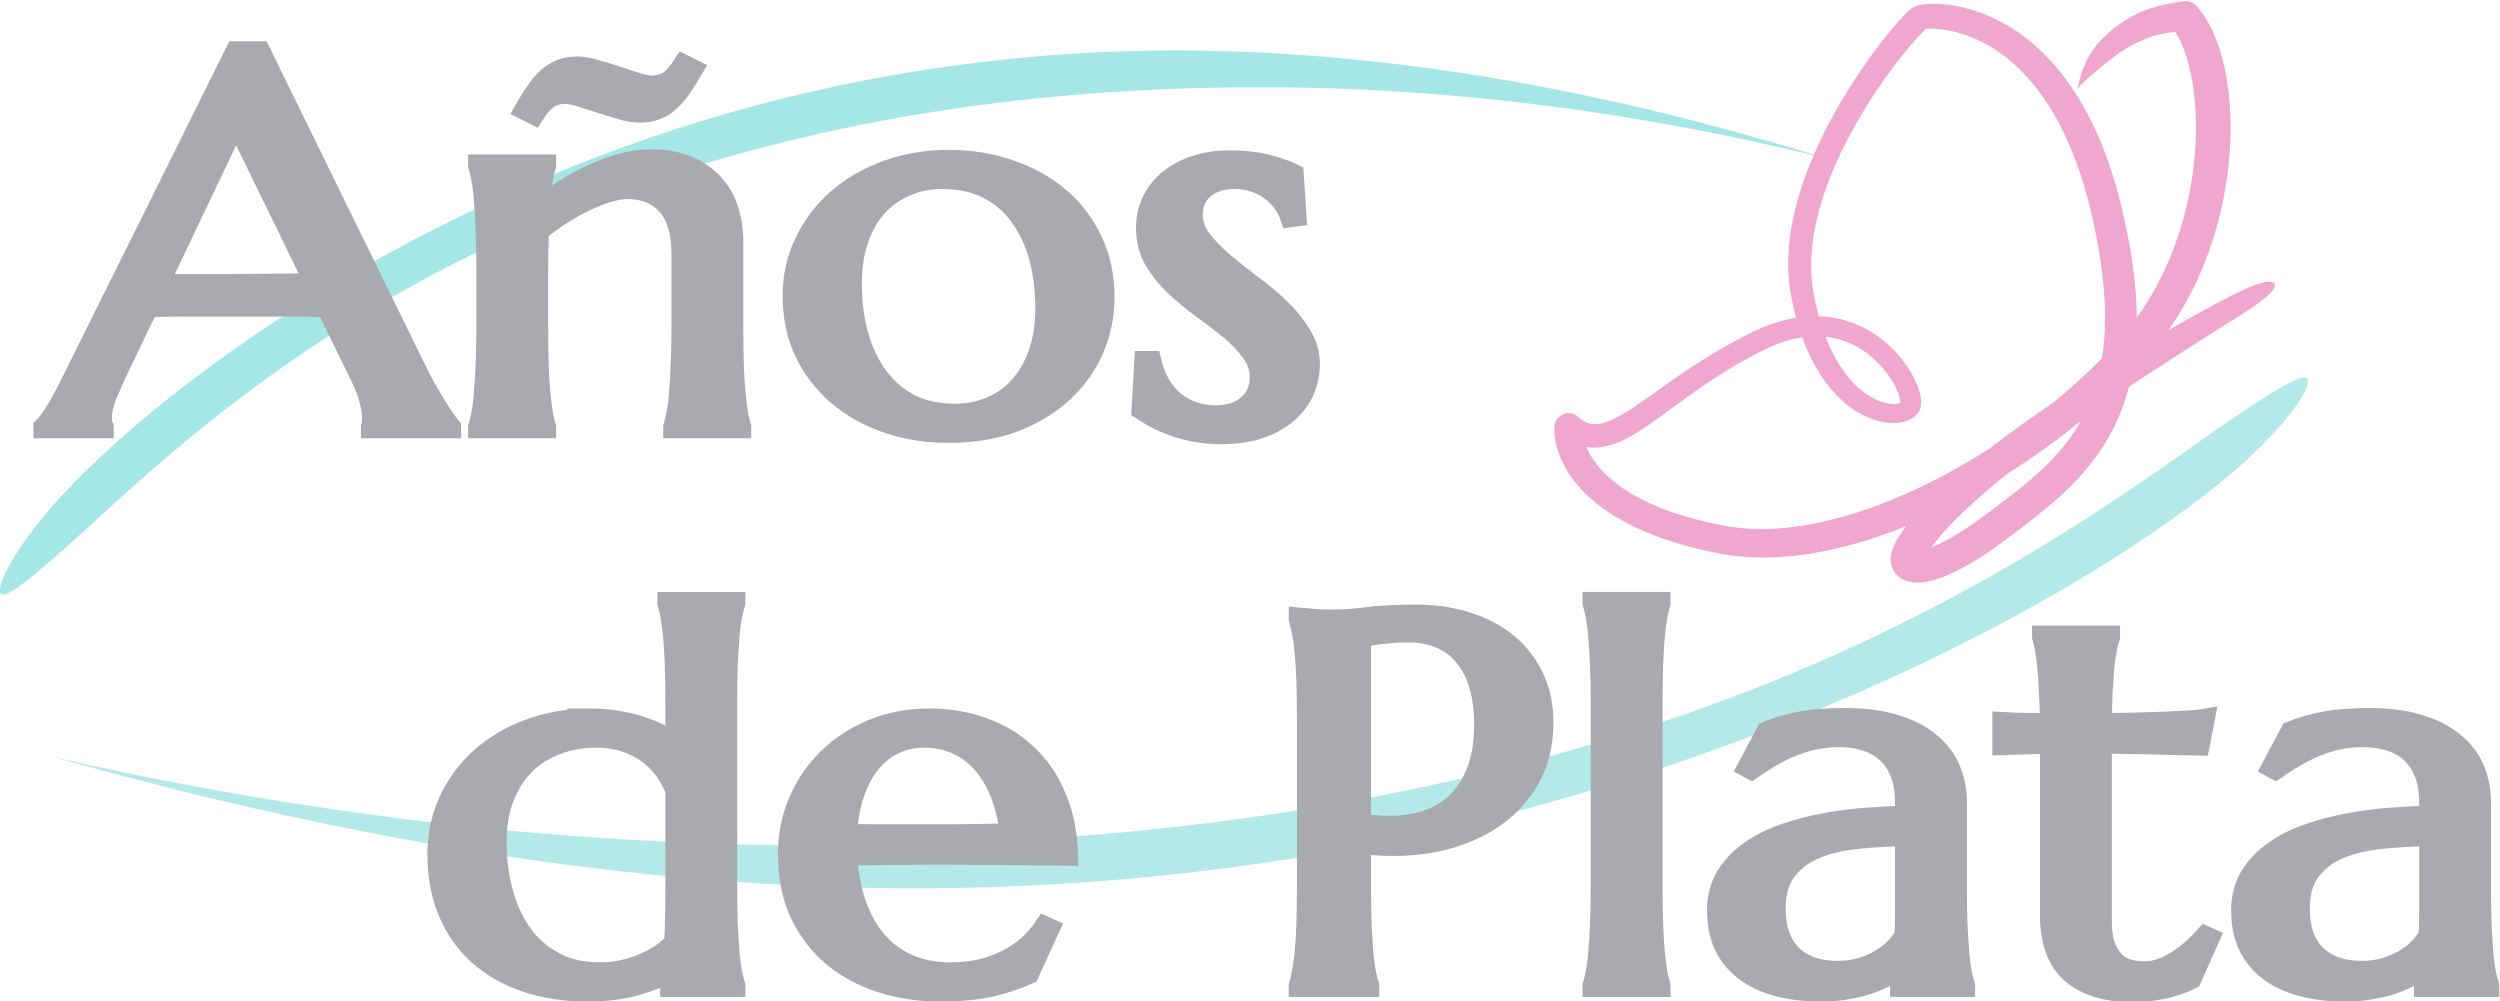 <?xml version="1.0" encoding="UTF-8" standalone="no"?>
<svg
   xmlns:dc="http://purl.org/dc/elements/1.1/"
   xmlns:cc="http://creativecommons.org/ns#"
   xmlns:rdf="http://www.w3.org/1999/02/22-rdf-syntax-ns#"
   xmlns:svg="http://www.w3.org/2000/svg"
   xmlns="http://www.w3.org/2000/svg"
   xmlns:sodipodi="http://sodipodi.sourceforge.net/DTD/sodipodi-0.dtd"
   xmlns:inkscape="http://www.inkscape.org/namespaces/inkscape"
   inkscape:version="1.0 (4035a4f, 2020-05-01)"
   sodipodi:docname="logo_ap.svg"
   viewBox="0 0 321.299 128.687"
   height="128.687"
   width="321.299"
   xml:space="preserve"
   id="svg885"
   version="1.1"><sodipodi:namedview
     inkscape:current-layer="svg885"
     inkscape:window-maximized="1"
     inkscape:window-y="25"
     inkscape:window-x="55"
     inkscape:cy="57.885062"
     inkscape:cx="160.26358"
     inkscape:zoom="2.5899417"
     showgrid="false"
     id="namedview855"
     inkscape:window-height="1027"
     inkscape:window-width="1865"
     inkscape:pageshadow="2"
     inkscape:pageopacity="0"
     guidetolerance="10"
     gridtolerance="10"
     objecttolerance="10"
     borderopacity="1"
     bordercolor="#666666"
     pagecolor="#ffffff" /><defs
     id="defs889"><marker
       style="overflow:visible"
       id="Arrow1Lstart"
       refX="0"
       refY="0"
       orient="auto"><path
         transform="matrix(0.8,0,0,0.8,10,0)"
         style="fill:#323544;fill-opacity:1;fill-rule:evenodd;stroke:#323544;stroke-width:1pt;stroke-opacity:1"
         d="M 0,0 5,-5 -12.5,0 5,5 Z"
         id="path923" /></marker></defs><g
     style="opacity:1"
     transform="matrix(1.333,0,0,-1.209,-69.985,411.793)"
     id="g893"><g
       transform="scale(0.1)"
       id="g895"><path
         style="opacity:0.6;fill:#69d7d5;fill-opacity:1;fill-rule:nonzero;stroke:none;stroke-width:51.186;stroke-linecap:butt;stroke-linejoin:miter;stroke-miterlimit:4;stroke-dasharray:none;stroke-opacity:1"
         d="m 526.206,2774.335 c -1.388,0.962 -3.378,5.727 4.155,23.025 7.478,17.172 23.564,44.172 48.408,74.774 v 0 c 10.485,12.915 23.054,27.213 37.726,42.627 v 0 c 69.163,72.662 180.139,165.311 328.95,248.552 l 3.4e-4,2e-4 c 72.862,40.757 156.434,80.244 251.487,112.606 95.43,32.49 197.315,56.034 305.111,67.882 v 0 c 46.542,5.115 93.165,7.935 139.666,8.512 v 0 c 110.324,1.369 229.776,-10.145 355.247,-35.472 60.887,-12.291 117.466,-26.665 168.567,-41.332 50.624,-14.53 93.135,-28.571 123.242,-38.772 -30.584,8.537 -73.905,19.744 -125.181,30.709 -51.832,11.084 -108.811,21.298 -169.843,29.244 -126.697,16.494 -242.302,19.571 -350.826,14.288 v 0 c -45.373,-2.209 -90.651,-6 -135.885,-11.6 v 0 c -104.744,-12.968 -203.511,-34.948 -296.643,-65.392 -92.631,-30.28 -174.569,-67.286 -245.444,-106.932 l -3.3e-4,-2e-4 C 819.783,3045.854 716.294,2951.226 647.498,2883.145 v 0 c -14.441,-14.291 -27.68,-27.727 -38.816,-38.93 v 0 c -26.291,-26.449 -48.972,-48.231 -62.414,-59.252 -14.065,-11.531 -18.444,-11.749 -20.061,-10.628 z"
         id="path884" /><path
         id="path894"
         d="m 2749.312,3004.022 c 1.413,-1.222 3.097,-6.612 -7.284,-24.21 -10.321,-17.495 -31.437,-44.491 -63.057,-74.502 v 0 c -13.343,-12.664 -29.231,-26.597 -47.69,-41.542 v 0 c -42.398,-34.327 -98.867,-74.36 -168.204,-115.548 -70.135,-41.662 -150.577,-82.856 -241.262,-121.208 l -4e-4,-2e-4 c -90.298,-38.189 -193.695,-74.811 -310.858,-103.909 -117.608,-29.209 -242.822,-49.259 -374.862,-57.337 v 0 c -57.016,-3.488 -114.079,-4.666 -170.943,-3.583 v 0 c -134.827,2.569 -280.848,18.506 -433.966,48.496 -152.135,29.797 -277.822,66.902 -356.066,91.023 79.208,-20.183 207.272,-48.882 359.682,-68.926 154.977,-20.381 296.749,-27.026 430.486,-25.24 v 0 c 55.879,0.746 111.692,3.053 167.515,7.157 v 0 c 129.288,9.506 251.383,28.142 366.749,55.435 114.723,27.141 216.406,61.357 304.597,98.655 l 4e-4,2e-4 c 88.523,37.438 166.403,79.226 233.875,120.836 66.937,41.28 121.001,80.75 162.959,112.708 v 0 c 18.051,13.749 34.604,26.681 48.431,37.383 v 0 c 32.701,25.308 60.401,45.697 76.554,55.705 16.864,10.448 21.694,10.035 23.345,8.608 z"
         style="opacity:0.5;fill:#69d7d5;fill-opacity:1;fill-rule:nonzero;stroke:none;stroke-width:56.693;stroke-linecap:butt;stroke-linejoin:miter;stroke-miterlimit:4;stroke-dasharray:none;stroke-opacity:1" /><g
         aria-label="Años    de Plata"
         transform="matrix(1,0,0,-1,268.817,77.658)"
         id="text855"
         style="font-style:normal;font-weight:normal;font-size:560px;line-height:1.05;font-family:sans-serif;fill:#a9aaae;fill-opacity:1;stroke:#a9aaae;stroke-width:21.685;stroke-miterlimit:4;stroke-dasharray:none;stroke-opacity:1"><path
           d="m 615.011,-2873.357 v -1.094 q 0.547,-1.367 0.82,-4.102 0.273,-2.734 0.273,-4.922 0,-8.476 -2.461,-18.594 -2.188,-10.391 -8.75,-25.703 l -33.086,-74.375 q -15.312,-0.547 -40.742,-0.547 -25.43,0 -54.961,0 -21.602,0 -41.836,0 -19.961,0 -36.094,0.547 l -31.445,72.188 q -4.102,10.117 -8.75,22.148 -4.648,12.031 -4.648,24.336 0,3.555 0.547,6.016 0.547,2.188 1.094,3.008 v 1.094 h -55.781 v -1.094 q 4.922,-5.195 12.305,-18.32 7.383,-13.399 16.133,-33.359 l 156.68,-347.539 h 21.875 l 148.477,334.141 q 5.195,11.758 10.664,22.969 5.742,10.938 10.664,19.688 4.922,8.75 8.75,14.766 3.828,6.016 5.195,7.656 v 1.094 z m -177.188,-152.851 q 15.859,0 32.539,0 16.68,-0.274 32.539,-0.274 16.133,-0.273 30.898,-0.273 14.766,-0.274 26.797,-0.547 l -76.836,-173.633 -75.469,174.727 z"
           style="font-style:normal;font-variant:normal;font-weight:normal;font-stretch:normal;font-size:560px;font-family:Marcellus;-inkscape-font-specification:Marcellus;fill:#a9aaae;fill-opacity:1;stroke:#a9aaae;stroke-width:21.685;stroke-miterlimit:4;stroke-dasharray:none;stroke-opacity:1"
           id="path857" /><path
           d="m 914.425,-3057.654 q 0,-36.094 -14.492,-53.047 -14.492,-16.953 -38.828,-16.953 -8.75,0 -19.688,3.828 -10.938,3.555 -22.422,9.844 -11.484,6.016 -22.969,14.219 -11.484,8.203 -21.602,17.5 l -0.547,35.82 v 66.172 q 0,23.242 0.547,40.742 0.547,17.227 1.641,29.805 1.094,12.578 2.461,21.055 1.367,8.477 3.008,14.219 v 1.094 h -63.164 v -1.094 q 1.641,-5.742 3.008,-14.219 1.641,-8.476 2.461,-21.055 1.094,-12.578 1.641,-29.805 0.82,-17.5 0.82,-40.742 v -66.172 q 0,-23.242 -0.82,-40.469 -0.547,-17.5 -1.641,-30.078 -0.82,-12.578 -2.461,-21.055 -1.367,-8.476 -3.008,-14.219 v -1.094 h 63.164 v 1.094 q -2.188,6.836 -3.555,17.5 -1.094,10.391 -2.461,27.344 11.211,-9.297 24.062,-18.594 13.125,-9.297 27.07,-16.406 13.945,-7.383 28.438,-11.758 14.492,-4.648 28.438,-4.648 21.328,0 36.094,7.383 15.039,7.383 24.336,19.414 9.57,12.031 13.672,27.617 4.375,15.312 4.375,31.172 v 92.969 q 0,23.242 0.547,40.742 0.547,17.227 1.641,29.805 1.094,12.578 2.461,21.055 1.367,8.477 3.008,14.219 v 1.094 h -63.164 v -1.094 q 1.641,-5.742 3.008,-14.219 1.641,-8.476 2.461,-21.055 1.094,-12.578 1.641,-29.805 0.82,-17.5 0.82,-40.742 z m 9.023,-197.148 q -6.289,11.758 -11.758,20.508 -5.469,8.477 -11.211,14.219 -5.742,5.742 -12.578,8.476 -6.562,2.734 -14.766,2.734 -7.109,0 -16.953,-3.008 -9.844,-3.281 -20.234,-6.836 -10.391,-3.828 -19.688,-6.836 -9.297,-3.281 -15.039,-3.281 -9.57,0 -16.68,4.922 -7.109,4.922 -13.945,16.68 l -7.93,-4.375 q 6.016,-11.758 11.484,-20.234 5.469,-8.75 11.211,-14.492 6.016,-5.742 12.578,-8.477 6.562,-2.734 15.039,-2.734 6.836,0 16.68,3.281 10.117,3.008 20.508,6.836 10.391,3.828 19.688,7.109 9.297,3.008 15.039,3.008 9.57,0 16.68,-4.922 7.109,-5.195 13.945,-16.953 z"
           style="font-style:normal;font-variant:normal;font-weight:normal;font-stretch:normal;font-size:560px;font-family:Marcellus;-inkscape-font-specification:Marcellus;fill:#a9aaae;fill-opacity:1;stroke:#a9aaae;stroke-width:21.685;stroke-miterlimit:4;stroke-dasharray:none;stroke-opacity:1"
           id="path859" /><path
           d="m 1021.613,-3013.904 q 0,-30.898 11.484,-57.148 11.484,-26.523 31.445,-45.938 20.234,-19.414 47.578,-30.352 27.344,-10.938 58.789,-10.938 30.898,0 57.969,10.391 27.344,10.117 47.578,28.984 20.234,18.867 31.719,45.938 11.758,27.07 11.758,60.703 0,28.164 -9.844,54.141 -9.844,25.977 -28.984,45.938 -19.141,19.961 -47.031,31.992 -27.617,11.758 -63.711,11.758 -30.625,0 -57.695,-10.117 -27.07,-10.117 -47.305,-28.984 -20.234,-18.867 -31.992,-45.664 -11.758,-27.07 -11.758,-60.703 z m 155.039,125.508 q 19.414,0 35.547,-7.656 16.406,-7.656 28.164,-22.148 11.758,-14.492 18.32,-35.273 6.562,-20.781 6.562,-47.031 0,-29.531 -6.289,-54.688 -6.289,-25.43 -18.867,-43.75 -12.305,-18.594 -31.172,-28.984 -18.867,-10.391 -44.023,-10.391 -19.414,0 -35.547,7.656 -16.133,7.383 -28.164,21.602 -11.758,14.219 -18.32,35 -6.562,20.508 -6.562,46.758 0,29.531 6.289,54.961 6.562,25.43 19.141,44.297 12.578,18.594 31.172,29.258 18.867,10.391 43.75,10.391 z"
           style="font-style:normal;font-variant:normal;font-weight:normal;font-stretch:normal;font-size:560px;font-family:Marcellus;-inkscape-font-specification:Marcellus;fill:#a9aaae;fill-opacity:1;stroke:#a9aaae;stroke-width:21.685;stroke-miterlimit:4;stroke-dasharray:none;stroke-opacity:1"
           id="path861" /><path
           d="m 1505.05,-3098.396 -3.828,0.547 q -1.914,-6.289 -6.289,-13.398 -4.102,-7.109 -10.938,-13.125 -6.562,-6.016 -16.133,-9.844 -9.297,-4.101 -21.602,-4.101 -8.477,0 -16.133,2.461 -7.383,2.461 -13.125,7.383 -5.469,4.649 -8.75,11.758 -3.281,7.109 -3.281,16.68 0,13.399 8.203,25.703 8.477,12.031 21.055,24.062 12.578,11.758 27.07,23.789 14.766,12.031 27.344,25.156 12.578,13.125 20.781,28.164 8.477,14.766 8.477,31.992 0,13.945 -4.922,27.344 -4.922,13.125 -15.312,23.516 -10.117,10.391 -26.25,16.953 -15.859,6.289 -38.008,6.289 -13.125,0 -24.609,-2.461 -11.211,-2.461 -20.781,-6.016 -9.297,-3.828 -16.953,-8.203 -7.383,-4.648 -13.125,-8.75 l 2.734,-51.953 h 4.375 q 2.734,12.851 8.203,23.516 5.469,10.664 13.398,18.32 8.203,7.383 18.594,11.758 10.391,4.102 22.695,4.102 20.234,0 31.992,-11.211 12.031,-11.211 12.031,-29.258 0,-14.492 -8.203,-26.523 -7.93,-12.305 -20.234,-23.516 -12.305,-11.211 -26.523,-22.422 -13.945,-11.211 -26.25,-23.789 -12.305,-12.851 -20.508,-27.891 -7.93,-15.312 -7.93,-34.727 0,-15.859 5.742,-28.984 6.016,-13.399 16.406,-22.695 10.664,-9.57 25.156,-14.766 14.492,-5.195 31.719,-5.195 22.695,0 37.734,4.922 15.312,4.648 23.242,9.023 z"
           style="font-style:normal;font-variant:normal;font-weight:normal;font-stretch:normal;font-size:560px;font-family:Marcellus;-inkscape-font-specification:Marcellus;fill:#a9aaae;fill-opacity:1;stroke:#a9aaae;stroke-width:21.685;stroke-miterlimit:4;stroke-dasharray:none;stroke-opacity:1"
           id="path863" /><path
           d="m 826.769,-2564.421 q 11.211,0 22.422,1.914 11.211,1.914 21.875,5.469 10.664,3.555 20.234,8.75 9.57,5.195 17.227,11.758 v -44.844 q 0,-23.242 -0.547,-40.469 -0.547,-17.5 -1.641,-30.078 -1.094,-12.578 -2.461,-21.055 -1.367,-8.477 -3.008,-14.219 v -1.094 h 63.164 v 1.094 q -1.641,5.742 -3.281,14.219 -1.367,8.476 -2.461,21.055 -0.82,12.578 -1.641,30.078 -0.547,17.227 -0.547,40.469 v 194.961 q 0,23.242 0.547,40.742 0.82,17.227 1.641,29.805 1.094,12.578 2.461,21.055 1.641,8.477 3.281,14.219 v 1.094 h -60.43 v -1.094 q 0.82,-2.188 1.367,-6.289 0.547,-4.375 1.367,-10.664 -13.945,8.75 -35,15.859 -21.055,7.109 -48.945,7.109 -32.539,0 -59.062,-10.117 -26.523,-10.117 -45.391,-28.984 -18.594,-18.867 -28.711,-45.664 -10.117,-27.07 -10.117,-60.703 0,-30.898 10.938,-57.148 10.938,-26.523 30.625,-45.938 19.688,-19.414 46.758,-30.352 27.07,-10.938 59.336,-10.938 z m 81.758,76.016 q -10.938,-28.711 -31.445,-42.383 -20.234,-13.672 -45.664,-13.672 -21.328,0 -39.375,7.656 -18.047,7.383 -30.898,21.602 -12.852,14.219 -20.234,35 -7.109,20.508 -7.109,46.758 0,29.531 6.562,54.961 6.562,25.43 19.141,44.297 12.852,18.594 31.719,29.258 18.867,10.391 43.477,10.391 12.852,0 24.063,-3.008 11.211,-3.008 20.508,-7.656 9.297,-4.648 16.406,-10.117 7.109,-5.742 11.758,-11.211 0.547,-11.758 0.82,-26.797 0.273,-15.039 0.273,-33.086 z"
           style="font-style:normal;font-variant:normal;font-weight:normal;font-stretch:normal;font-size:560px;font-family:Marcellus;-inkscape-font-specification:Marcellus;fill:#a9aaae;fill-opacity:1;stroke:#a9aaae;stroke-width:21.685;stroke-miterlimit:4;stroke-dasharray:none;stroke-opacity:1"
           id="path865" /><path
           d="m 1162.55,-2274.577 q -30.352,0 -56.875,-9.57 -26.523,-9.57 -46.211,-27.891 -19.688,-18.594 -31.172,-45.664 -11.211,-27.344 -11.211,-62.344 0,-30.898 10.391,-57.148 10.391,-26.523 28.711,-45.938 18.32,-19.414 42.656,-30.352 24.609,-10.938 53.047,-10.938 28.164,0 52.227,9.844 24.062,9.57 41.562,28.164 17.773,18.32 27.891,45.664 10.391,27.07 11.211,61.797 -30.898,-0.547 -61.797,-0.82 -30.898,-0.273 -64.258,-0.273 -23.789,0 -46.484,0.273 -22.422,0.273 -40.469,0.82 1.641,28.438 8.75,51.406 7.383,22.969 19.961,39.375 12.852,16.133 30.898,24.883 18.32,8.75 41.289,8.75 15.859,0 29.805,-3.555 14.219,-3.828 25.703,-10.391 11.484,-6.562 20.508,-15.312 9.023,-9.024 15.312,-19.414 l 3.281,1.641 -20.234,48.672 q -14.766,7.656 -35.273,13.125 -20.508,5.195 -49.219,5.195 z m -36.367,-166.797 q 27.344,0 54.688,0 27.617,-0.273 50.039,-1.094 -2.461,-23.789 -9.297,-42.656 -6.836,-18.867 -17.5,-31.992 -10.664,-13.125 -25.156,-20.234 -14.492,-7.109 -31.992,-7.109 -15.859,0 -29.258,7.109 -13.125,6.836 -22.969,19.961 -9.844,13.125 -15.859,32.266 -6.016,18.867 -7.109,43.203 12.305,0.547 25.977,0.547 13.672,0 28.438,0 z"
           style="font-style:normal;font-variant:normal;font-weight:normal;font-stretch:normal;font-size:560px;font-family:Marcellus;-inkscape-font-specification:Marcellus;fill:#a9aaae;fill-opacity:1;stroke:#a9aaae;stroke-width:21.685;stroke-miterlimit:4;stroke-dasharray:none;stroke-opacity:1"
           id="path867" /><path
           d="m 1567.238,-2453.132 q 26.797,4.922 48.945,1.094 22.422,-4.102 38.281,-16.953 16.133,-13.125 24.883,-35.273 9.024,-22.148 9.024,-54.141 0,-22.148 -4.649,-40.195 -4.648,-18.32 -13.945,-30.898 -9.023,-12.851 -22.969,-19.688 -13.945,-7.109 -32.539,-7.109 -11.758,0 -20.508,1.094 -8.75,0.82 -14.766,1.914 -7.109,1.367 -11.758,3.008 z m -57.695,-218.476 q 5.469,0.547 11.484,1.094 5.195,0.547 11.484,0.82 6.562,0 13.398,0 10.664,0 28.711,-2.461 18.32,-2.734 46.484,-2.734 26.25,0 48.398,7.656 22.422,7.656 38.828,22.422 16.406,14.766 25.43,36.094 9.297,21.055 9.297,48.125 0,36.367 -14.492,62.891 -14.492,26.523 -38.828,42.93 -24.336,16.406 -56.055,22.422 -31.719,5.742 -66.445,0.547 v 45.391 q 0,23.242 0.547,40.742 0.82,17.227 1.641,29.805 1.094,12.578 2.461,21.055 1.641,8.477 3.281,14.219 v 1.094 h -65.625 v -1.094 q 1.641,-5.742 3.008,-14.219 1.641,-8.476 2.734,-21.055 1.094,-12.578 1.641,-29.805 0.547,-17.5 0.547,-40.742 v -178.008 q 0,-23.242 -0.547,-40.469 -0.547,-17.5 -1.641,-30.078 -1.094,-12.852 -2.734,-21.328 -1.367,-8.477 -3.008,-14.219 z"
           style="font-style:normal;font-variant:normal;font-weight:normal;font-stretch:normal;font-size:560px;font-family:Marcellus;-inkscape-font-specification:Marcellus;fill:#a9aaae;fill-opacity:1;stroke:#a9aaae;stroke-width:21.685;stroke-miterlimit:4;stroke-dasharray:none;stroke-opacity:1"
           id="path869" /><path
           d="m 1800.753,-2581.374 q 0,-23.242 -0.82,-40.469 -0.547,-17.5 -1.641,-30.078 -0.82,-12.578 -2.461,-21.055 -1.367,-8.477 -3.008,-14.219 v -1.094 h 63.164 v 1.094 q -1.641,5.742 -3.008,14.219 -1.367,8.476 -2.461,21.055 -1.094,12.578 -1.641,30.078 -0.547,17.227 -0.547,40.469 v 194.961 q 0,23.242 0.547,40.742 0.547,17.227 1.641,29.805 1.094,12.578 2.461,21.055 1.367,8.477 3.008,14.219 v 1.094 h -63.164 v -1.094 q 1.641,-5.742 3.008,-14.219 1.641,-8.476 2.461,-21.055 1.094,-12.578 1.641,-29.805 0.82,-17.5 0.82,-40.742 z"
           style="font-style:normal;font-variant:normal;font-weight:normal;font-stretch:normal;font-size:560px;font-family:Marcellus;-inkscape-font-specification:Marcellus;fill:#a9aaae;fill-opacity:1;stroke:#a9aaae;stroke-width:21.685;stroke-miterlimit:4;stroke-dasharray:none;stroke-opacity:1"
           id="path871" /><path
           d="m 1912.863,-2360.163 q 0,-21.602 8.75,-37.461 9.024,-15.859 23.789,-27.07 14.766,-11.211 33.633,-18.047 18.867,-7.109 39.102,-10.938 20.234,-4.102 39.922,-5.469 19.688,-1.641 36.094,-1.914 v -13.945 q 0,-18.047 -4.648,-31.172 -4.649,-13.125 -13.125,-21.602 -8.477,-8.75 -20.508,-12.852 -11.758,-4.375 -25.977,-4.375 -9.844,0 -19.414,1.641 -9.57,1.641 -19.961,5.469 -10.117,3.828 -21.602,10.391 -11.211,6.562 -24.336,16.68 l -2.734,-1.641 18.594,-38.555 q 9.023,-4.102 17.773,-6.562 8.75,-2.734 17.773,-4.375 9.024,-1.641 18.32,-2.188 9.57,-0.82 19.961,-0.82 28.711,0 48.945,7.109 20.508,6.836 33.359,19.141 13.125,12.031 19.141,28.438 6.016,16.133 6.016,34.727 v 89.141 q 0,23.242 0.547,40.742 0.82,17.227 1.641,29.805 1.094,12.578 2.461,21.055 1.641,8.477 3.281,14.219 v 1.094 h -60.43 v -1.094 q 1.367,-4.375 1.914,-9.844 0.82,-5.469 1.367,-13.125 -5.742,4.922 -13.672,10.117 -7.656,5.195 -17.773,9.57 -9.844,4.102 -22.148,6.562 -12.031,2.734 -26.523,2.734 -47.578,0 -73.555,-22.148 -25.977,-22.422 -25.977,-63.438 z m 181.289,-79.57 q -24.883,0.273 -47.852,3.008 -22.969,2.461 -40.742,10.664 -17.5,8.203 -28.164,23.516 -10.391,15.039 -10.391,40.195 0,32.266 16.133,49.219 16.133,16.953 44.57,16.953 13.125,0 23.789,-3.555 10.938,-3.828 19.141,-9.297 8.476,-5.742 14.219,-12.305 5.742,-6.836 8.75,-13.125 0.547,-10.391 0.547,-22.969 0,-12.852 0,-28.984 z"
           style="font-style:normal;font-variant:normal;font-weight:normal;font-stretch:normal;font-size:560px;font-family:Marcellus;-inkscape-font-specification:Marcellus;fill:#a9aaae;fill-opacity:1;stroke:#a9aaae;stroke-width:21.685;stroke-miterlimit:4;stroke-dasharray:none;stroke-opacity:1"
           id="path873" /><path
           d="m 2323.566,-2295.632 q 8.203,0 16.133,-3.008 8.203,-3.008 15.586,-8.203 7.656,-5.195 14.492,-11.758 7.109,-6.836 13.125,-14.219 l 2.734,1.367 -17.773,44.023 q -3.281,1.641 -8.203,4.101 -4.648,2.188 -11.484,4.102 -6.562,2.188 -15.586,3.555 -9.023,1.641 -21.328,1.641 -36.641,0 -57.148,-19.688 -20.234,-19.961 -20.234,-62.07 v -182.383 l -45.938,1.641 v -24.062 q 8.476,0.547 20.234,0.82 11.758,0.273 25.703,0.273 -0.274,-19.414 -1.094,-34.18 -0.547,-15.039 -1.641,-25.977 -0.82,-11.211 -2.188,-18.867 -1.367,-7.656 -2.734,-12.852 v -1.094 h 63.164 v 1.094 q -1.641,5.195 -3.008,12.852 -1.367,7.656 -2.461,18.594 -0.82,10.938 -1.641,25.977 -0.547,14.766 -0.82,34.453 17.227,-0.273 33.633,-0.547 16.68,-0.547 30.078,-1.094 13.672,-0.82 22.969,-1.367 9.57,-0.82 12.578,-1.367 l -4.922,27.891 q -13.945,-0.274 -29.258,-0.82 -13.125,-0.547 -30.078,-0.82 -16.953,-0.273 -35,-0.547 v 188.125 q 0,16.953 3.555,27.617 3.828,10.391 9.57,16.406 6.016,6.016 13.398,8.203 7.656,2.188 15.586,2.188 z"
           style="font-style:normal;font-variant:normal;font-weight:normal;font-stretch:normal;font-size:560px;font-family:Marcellus;-inkscape-font-specification:Marcellus;fill:#a9aaae;fill-opacity:1;stroke:#a9aaae;stroke-width:21.685;stroke-miterlimit:4;stroke-dasharray:none;stroke-opacity:1"
           id="path875" /><path
           d="m 2418.175,-2360.163 q 0,-21.602 8.75,-37.461 9.024,-15.859 23.789,-27.07 14.766,-11.211 33.633,-18.047 18.867,-7.109 39.102,-10.938 20.234,-4.102 39.922,-5.469 19.688,-1.641 36.094,-1.914 v -13.945 q 0,-18.047 -4.648,-31.172 -4.649,-13.125 -13.125,-21.602 -8.477,-8.75 -20.508,-12.852 -11.758,-4.375 -25.977,-4.375 -9.844,0 -19.414,1.641 -9.57,1.641 -19.961,5.469 -10.117,3.828 -21.602,10.391 -11.211,6.562 -24.336,16.68 l -2.734,-1.641 18.594,-38.555 q 9.023,-4.102 17.773,-6.562 8.75,-2.734 17.773,-4.375 9.024,-1.641 18.32,-2.188 9.57,-0.82 19.961,-0.82 28.711,0 48.945,7.109 20.508,6.836 33.359,19.141 13.125,12.031 19.141,28.438 6.016,16.133 6.016,34.727 v 89.141 q 0,23.242 0.547,40.742 0.82,17.227 1.641,29.805 1.094,12.578 2.461,21.055 1.641,8.477 3.281,14.219 v 1.094 h -60.43 v -1.094 q 1.367,-4.375 1.914,-9.844 0.82,-5.469 1.367,-13.125 -5.742,4.922 -13.672,10.117 -7.656,5.195 -17.773,9.57 -9.844,4.102 -22.148,6.562 -12.031,2.734 -26.523,2.734 -47.578,0 -73.555,-22.148 -25.977,-22.422 -25.977,-63.438 z m 181.289,-79.57 q -24.883,0.273 -47.852,3.008 -22.969,2.461 -40.742,10.664 -17.5,8.203 -28.164,23.516 -10.391,15.039 -10.391,40.195 0,32.266 16.133,49.219 16.133,16.953 44.57,16.953 13.125,0 23.789,-3.555 10.938,-3.828 19.141,-9.297 8.476,-5.742 14.219,-12.305 5.742,-6.836 8.75,-13.125 0.547,-10.391 0.547,-22.969 0,-12.852 0,-28.984 z"
           style="font-style:normal;font-variant:normal;font-weight:normal;font-stretch:normal;font-size:560px;font-family:Marcellus;-inkscape-font-specification:Marcellus;fill:#a9aaae;fill-opacity:1;stroke:#a9aaae;stroke-width:21.685;stroke-miterlimit:4;stroke-dasharray:none;stroke-opacity:1"
           id="path877" /></g><path
         d="m 2717.886,3104.599 v 0 0 c 0.393,-0.653 0.926,-2.605 -0.853,-5.882 -1.854,-3.415 -6.209,-8.512 -18.348,-17.78 v 0 c -14.767,-11.274 -46.038,-32.203 -98.913,-69.992 v 0 c -29.305,-20.944 -68.035,-49.302 -104.874,-79.331 v 0 c -16.367,-13.341 -32.848,-27.406 -48.226,-41.599 v 0 c -14.418,-13.307 -27.951,-26.806 -39.493,-39.944 l 4e-4,4e-4 c -7.471,-8.547 -13.338,-16.06 -17.665,-22.461 v 0 c -4.19,-6.199 -6.581,-10.839 -7.698,-13.952 v 0 c -0.506,-1.411 -0.644,-2.313 -0.638,-2.395 v 0 c 0.01,-0.081 0.161,0.733 -0.336,2.292 v 1e-4 c -0.25,0.784 -0.656,1.676 -1.276,2.575 h -10e-5 c -0.619,0.898 -1.363,1.674 -2.173,2.303 v 0 c -0.793,0.616 -1.552,1.016 -2.168,1.268 v 0 c -0.601,0.246 -1.056,0.348 -1.288,0.389 v 0 c -0.408,0.072 -0.23,-0.023 0.756,0.092 v 0 c 0.937,0.11 2.33,0.378 4.227,0.937 v 0 c 3.746,1.105 8.759,3.138 15.007,6.406 v 0 c 6.049,3.163 13.032,7.366 20.816,12.705 v 0 c 7.606,5.217 15.932,11.488 24.817,18.86 l -5e-4,-5e-4 c 18.072,15 36.395,29.753 52.828,46.543 v 0 c 15.898,16.244 30.284,34.639 41.172,57.595 v 0 c 10.634,22.419 18.296,49.932 20.385,85.37 v 0 c 0,0 0,10e-5 0,10e-5 v 0 c 2.057,34.9 -1.279,77.67 -12.685,131.157 v 10e-5 c -11.19,52.473 -26.915,91.049 -44.155,119.308 v 0 c -17.053,27.952 -35.561,45.771 -52.645,57.092 v 0 c -17.03,11.286 -32.855,16.252 -44.745,18.224 v 0 c -5.957,0.988 -10.841,1.21 -14.312,1.129 v 0 c -1.758,-0.042 -3.009,-0.156 -3.833,-0.255 v 0 c -0.381,-0.045 -0.631,-0.084 -0.638,-0.066 v 0 c 0,0.011 0.054,0.037 0.2,0.101 v 0 c 0.117,0.051 0.418,0.181 0.782,0.37 v 0 c 0.775,0.39 1.227,0.739 1.348,0.835 v 0 c 0.189,0.151 0.171,0.162 0.122,0.131 v 0 c -0.13,-0.083 -0.56,-0.448 -1.125,-0.99 v 0 c -1.163,-1.116 -2.819,-2.872 -4.883,-5.232 h -1e-4 c -4.129,-4.722 -9.621,-11.554 -15.938,-20.125 v 0 c -12.741,-17.287 -28.512,-41.202 -43.276,-68.849 v 0 c -14.972,-28.037 -28.646,-59.421 -37.315,-91.45 v 0 c -8.832,-32.636 -12.266,-65.195 -7.244,-95.383 v 0 -2e-4 0 c 5.311,-31.897 13.669,-55.46 22.87,-72.67 v -1e-4 c 9.47,-17.713 19.927,-28.887 29.27,-35.662 h 1e-4 c 4.819,-3.494 9.389,-5.856 13.482,-7.371 v 0 c 4.191,-1.551 7.86,-2.208 10.822,-2.314 v 0 c 3.076,-0.11 5.196,0.377 6.418,0.886 v 0 c 0.61,0.254 0.915,0.478 1.022,0.567 v 0 c 0.103,0.085 -0.018,0 -0.143,-0.263 l 4e-4,8e-4 c -0.184,-0.38 -0.205,-0.546 -0.197,-0.502 v 0 c 0.01,0.058 0.046,0.271 0.056,0.682 v 0 c 0.021,0.832 -0.067,2.12 -0.399,3.889 v 1e-4 c -0.651,3.465 -2.108,8.088 -4.566,13.435 v 10e-5 c -2.382,5.182 -5.633,10.887 -9.771,16.603 v 0 c -4.05,5.594 -8.924,11.163 -14.598,16.211 v 0 c -5.568,4.953 -11.89,9.389 -18.938,12.852 v 0 c -6.921,3.401 -14.583,5.885 -22.995,6.991 v 0 c -8.281,1.088 -17.437,0.86 -27.501,-1.271 l -1e-4,-10e-5 c -9.946,-2.106 -20.897,-6.098 -32.848,-12.65 l -4e-4,-2e-4 c -24.595,-13.477 -45.534,-28.198 -64.081,-42.444 v 0 c -18.166,-13.955 -33.796,-27.313 -48.201,-38.132 v 0 c -7.08,-5.317 -14.029,-10.131 -20.846,-13.947 v 0 c -6.773,-3.791 -13.805,-6.822 -21.099,-8.294 h -1e-4 c -7.405,-1.495 -14.991,-1.363 -22.625,1.051 v 0 c -3.753,1.187 -7.373,2.88 -10.868,5.046 v 0 c -3.482,2.158 -6.82,4.773 -10.042,7.803 l 21.746,8.044 c 0.267,0.938 -0.071,-3.348 1.45,-10.599 v 0 c 1.52,-7.248 4.88,-17.473 12.522,-28.729 v 0 c 7.662,-11.285 19.809,-23.876 39.254,-35.639 v 0 c 19.676,-11.902 46.856,-22.971 84.354,-30.886 l 6e-4,-2e-4 c 16.397,-3.45 33.796,-4.336 51.892,-2.978 v 0 c 0,0 2e-4,0 2e-4,0 v 0 c 18.245,1.369 37.132,5.014 56.297,10.557 v 0 c 0,0 2e-4,0 2e-4,0 v 0 c 38.931,11.259 78.602,30.227 115.929,53.302 v 0 c 38.231,23.634 73.758,51.417 103.758,79.599 v 0 c 31.033,29.152 55.822,58.4 72.386,84.326 l 5e-4,7e-4 c 17.162,26.858 29.695,56.416 38.387,85.933 v 0 c 9.129,31 14.024,61.944 15.707,90.202 v 0 c 1.797,30.169 -0.053,57.181 -4.208,79.135 v 0 c -2.204,11.643 -5.034,21.77 -8.27,30.309 v 0 c -2.102,5.546 -4.34,10.333 -6.64,14.411 -6.193,-0.628 -15.004,-2.069 -23.273,-5.122 v 0 c -12.044,-4.448 -22.448,-10.797 -31.728,-17.968 v 0 c -2.527,-1.953 -4.861,-3.879 -7.024,-5.726 v 0 c -7.816,-6.673 -15.22,-13.622 -20.369,-18.646 -5.326,-5.197 -9.667,-9.703 -12.174,-13.153 1.113,4.325 1.981,10.185 4.306,17.86 2.286,7.545 6.18,17.291 13.319,27.339 v 0 c 1.905,2.681 4.099,5.489 6.591,8.345 v 0 c 9.104,10.433 21.06,20.235 35.717,27.605 h 1e-4 c 19.199,9.654 41.889,11.801 43.821,12.153 a 10.168,15.386 29.006 0 0 12.399,-6.465 c 6.112,-7.996 11.344,-17.699 15.699,-28.785 v 0 c 4.162,-10.596 7.588,-22.626 10.185,-35.878 v 0 c 4.889,-24.948 6.929,-54.763 5.006,-87.39 v 0 c -1.803,-30.606 -7.133,-64.078 -17.119,-97.679 v 0 c -9.499,-31.962 -23.346,-64.456 -42.613,-94.292 v 0 c 0,0 0,-1e-4 0,-1e-4 l 4e-4,6e-4 c -18.51,-28.665 -45.368,-59.833 -77.997,-90.174 v 0 c -31.64,-29.422 -69.018,-58.337 -109.299,-82.919 v 0 c -39.264,-23.962 -81.676,-44.035 -124.044,-55.963 v 0 c 0,0 -2e-4,0 -2e-4,0 v 0 c -20.906,-5.886 -41.924,-9.823 -62.608,-11.209 v 0 c 0,0 -2e-4,-1e-4 -2e-4,-1e-4 v 0 c -20.537,-1.376 -40.806,-0.244 -60.333,4.045 h 2e-4 c -40.074,8.796 -70.382,21.253 -93.203,35.489 v 0 c -22.663,14.137 -37.636,29.841 -47.371,44.898 v 0 c -9.669,14.954 -13.902,28.853 -15.64,39.214 v 0 c -1.733,10.334 -0.989,17.056 -0.722,17.994 a 14.343,12.572 61.535 0 0 21.746,8.044 c 2.102,-2.076 4.059,-3.661 5.872,-4.863 v 0 c 1.807,-1.198 3.492,-2.03 5.075,-2.595 v 0 c 3.07,-1.095 6.307,-1.382 10.126,-0.74 v 0 c 3.97,0.667 8.591,2.346 14.107,5.262 v 0 c 5.528,2.922 11.584,6.885 18.373,11.787 v 0 c 13.622,9.837 29.633,23.072 48.513,37.194 v 0 c 19.293,14.43 41.366,29.615 67.398,43.568 l -3e-4,-2e-4 c 13.698,7.345 26.706,12.016 38.965,14.472 v 0 c 0,0 10e-5,0 10e-5,0 v 0 c 12.438,2.492 24.043,2.693 34.744,1.157 v 0 c 10.852,-1.557 20.672,-4.885 29.423,-9.311 v 0 c 8.885,-4.493 16.679,-10.122 23.39,-16.217 v 0 c 6.836,-6.208 12.621,-12.963 17.381,-19.663 v 0 c 4.86,-6.841 8.72,-13.722 11.598,-20.112 v -1e-4 c 2.933,-6.511 4.947,-12.731 5.933,-18.16 v 0 c 0.503,-2.769 0.774,-5.521 0.692,-8.125 v -10e-5 c -0.041,-1.326 -0.176,-2.692 -0.452,-4.052 v 0 c -0.276,-1.363 -0.714,-2.823 -1.413,-4.265 l 4e-4,8e-4 c -1.173,-2.424 -2.828,-4.473 -4.744,-6.143 h -10e-5 c -1.88,-1.639 -4.019,-2.921 -6.27,-3.893 v 0 c -4.386,-1.893 -9.494,-2.74 -14.889,-2.615 h -1e-4 c -5.308,0.122 -11.123,1.187 -17.192,3.344 v 0 c -5.953,2.116 -12.214,5.305 -18.533,9.766 v 1e-4 c -12.295,8.679 -24.923,22.248 -35.936,42.329 v 1e-4 c -10.689,19.49 -19.952,45.288 -25.862,79.078 v 0 1e-4 0 c -5.973,34.177 -2.255,70.126 6.841,104.937 v 0 c 8.941,34.218 23.089,67.377 38.352,96.668 v 0 c 15.07,28.92 31.182,53.978 44.245,72.293 v 0 c 6.47,9.071 12.224,16.532 16.728,21.963 v 0 c 2.232,2.691 4.257,5.005 5.957,6.789 v 0 c 0.843,0.885 1.722,1.761 2.582,2.527 v 0 c 0.433,0.386 0.942,0.816 1.505,1.237 v 0 c 0.516,0.386 1.342,0.964 2.4,1.494 v 0 c 0.669,0.339 1.299,0.603 1.831,0.804 v 0 c 0.543,0.206 1.074,0.382 1.574,0.532 v 0 c 0.993,0.298 2.022,0.544 3.051,0.747 v 0 c 2.059,0.407 4.436,0.709 7.066,0.882 v 0 c 5.269,0.347 11.929,0.2 19.608,-0.87 v 0 c 15.415,-2.148 35.127,-8.048 55.945,-21.383 v 0 c 20.953,-13.422 42.61,-34.11 62.044,-65.279 v 0 c 19.583,-31.408 36.702,-73.12 48.775,-128.167 l 1e-4,-6e-4 c 12.139,-55.346 16.191,-100.875 14.241,-139.164 v 0 c 0,0 0,-2e-4 0,-2e-4 v 0 c -1.989,-39.074 -10.234,-70.62 -22.486,-97.106 v 0 c -12.524,-27.073 -29.072,-48.484 -46.6,-66.716 v 0 c -17.757,-18.47 -37.559,-34.655 -54.949,-49.286 l -7e-4,-6e-4 c -9.54,-8.023 -18.624,-14.97 -27.097,-20.859 v 0 c -8.65,-6.013 -16.743,-10.979 -24.136,-14.896 v 0 c -7.53,-3.99 -14.597,-7.031 -21.013,-8.948 v 0 c -3.289,-0.983 -6.585,-1.723 -9.819,-2.107 v 0 c -3.246,-0.385 -6.766,-0.452 -10.319,0.158 h -10e-5 c -1.823,0.313 -3.727,0.817 -5.634,1.593 v 0 c -1.933,0.786 -3.862,1.85 -5.679,3.256 v 0 c -1.842,1.426 -3.469,3.128 -4.819,5.077 v 0 c -1.358,1.96 -2.347,4.039 -3.025,6.136 v 0 c -1.357,4.194 -1.43,8.294 -1.021,11.784 h 1e-4 c 0.419,3.574 1.404,7.042 2.632,10.271 h 10e-5 c 2.511,6.604 6.605,13.678 11.693,20.967 v 0 c 5.407,7.744 12.296,16.237 20.502,25.347 l 4e-4,4e-4 c 12.656,14.113 27.199,28.277 42.324,41.901 v 0 c 16.169,14.565 33.357,28.833 50.295,42.215 v 0 c 38.329,30.281 77.783,57.928 108.237,78.32 v 0 c 53.766,36.002 89.59,56.469 104.213,63.898 v 0 c 13.664,6.942 20.412,8.526 24.236,8.624 3.75,0.097 5.238,-1.294 5.629,-1.944 z"
         style="fill:#f0a7cf;fill-opacity:1;fill-rule:nonzero;stroke:none;stroke-width:28.646;stroke-linecap:round;stroke-linejoin:round;stroke-miterlimit:10;stroke-dasharray:none;stroke-opacity:1"
         id="path890" /></g></g></svg>
